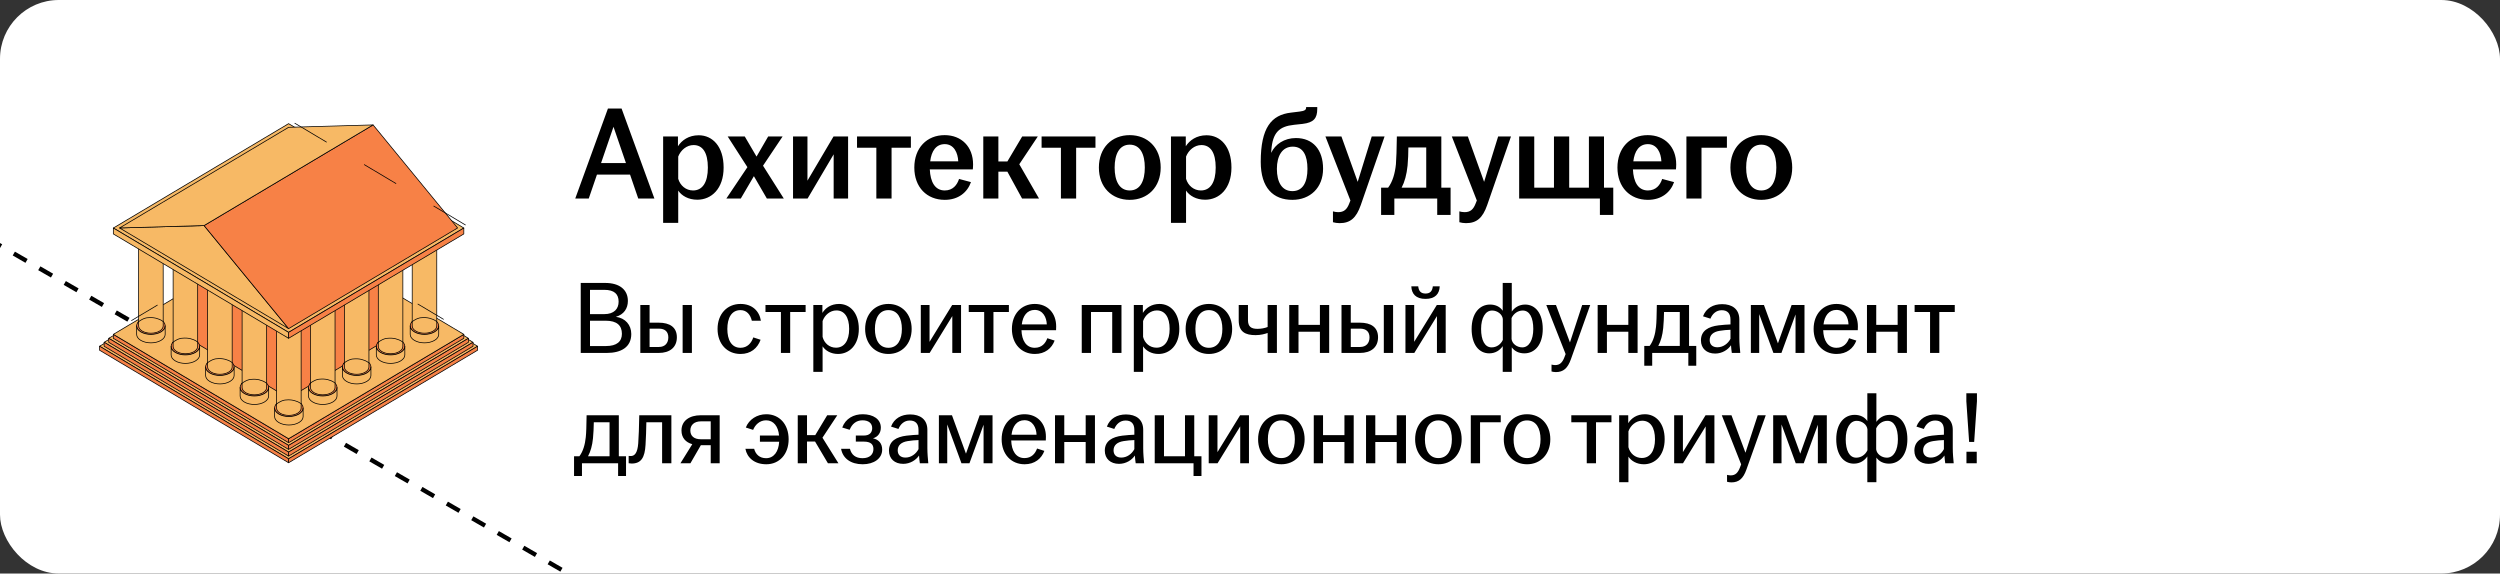 <?xml version="1.0" encoding="UTF-8"?> <svg xmlns="http://www.w3.org/2000/svg" width="340" height="78" viewBox="0 0 340 78" fill="none"><rect x="0" y="0" width="340" height="78" fill="#333333" stroke="none"/><g clip-path="url(#clip0_6485_8179)"><rect width="340" height="78" rx="8" fill="white"></rect><path d="M-63.938 -3.516L167.001 129.817" stroke="black" stroke-width="0.6" stroke-linejoin="round" stroke-dasharray="2 2"></path><path d="M64.954 47.09L39.247 31.781L13.537 47.09L39.247 62.402L64.954 47.09Z" fill="#F7B965" stroke="black" stroke-width="0.1" stroke-miterlimit="10" stroke-linecap="round" stroke-linejoin="round"></path><path d="M64.329 46.551L39.247 31.613L14.162 46.551L39.247 61.488L64.329 46.551Z" fill="#F7B965" stroke="black" stroke-width="0.1" stroke-miterlimit="10" stroke-linecap="round" stroke-linejoin="round"></path><path d="M63.705 46.011L39.247 31.445L14.787 46.011L39.247 60.578L63.705 46.011Z" fill="#F7B965" stroke="black" stroke-width="0.1" stroke-miterlimit="10" stroke-linecap="round" stroke-linejoin="round"></path><path d="M39.247 59.667L15.414 45.473V46.01L39.247 60.205V59.667Z" fill="#F78146" stroke="black" stroke-width="0.1" stroke-miterlimit="10" stroke-linecap="round" stroke-linejoin="round"></path><path d="M39.246 59.667L63.079 45.473V46.01L39.246 60.205V59.667Z" fill="#F78146" stroke="black" stroke-width="0.1" stroke-miterlimit="10" stroke-linecap="round" stroke-linejoin="round"></path><path d="M39.247 60.578L14.787 46.012V46.552L39.247 61.118V60.578Z" fill="#F78146" stroke="black" stroke-width="0.1" stroke-miterlimit="10" stroke-linecap="round" stroke-linejoin="round"></path><path d="M39.246 60.578L63.704 46.012V46.552L39.246 61.118V60.578Z" fill="#F78146" stroke="black" stroke-width="0.1" stroke-miterlimit="10" stroke-linecap="round" stroke-linejoin="round"></path><path d="M39.247 61.488L14.162 46.551V47.088L39.247 62.026V61.488Z" fill="#F78146" stroke="black" stroke-width="0.1" stroke-miterlimit="10" stroke-linecap="round" stroke-linejoin="round"></path><path d="M39.247 62.398L13.537 47.086V47.626L39.247 62.935V62.398Z" fill="#F78146" stroke="black" stroke-width="0.1" stroke-miterlimit="10" stroke-linecap="round" stroke-linejoin="round"></path><path d="M39.246 62.398L64.953 47.086V47.626L39.246 62.935V62.398Z" fill="#F78146" stroke="black" stroke-width="0.1" stroke-miterlimit="10" stroke-linecap="round" stroke-linejoin="round"></path><path d="M39.246 61.488L64.328 46.551V47.088L39.246 62.026V61.488Z" fill="#F78146" stroke="black" stroke-width="0.1" stroke-miterlimit="10" stroke-linecap="round" stroke-linejoin="round"></path><path d="M63.08 45.472L39.247 31.277L15.414 45.472L39.247 59.666L63.08 45.472Z" fill="#F7B965" stroke="black" stroke-width="0.1" stroke-miterlimit="10" stroke-linecap="round" stroke-linejoin="round"></path><path d="M25.045 31.812L39.247 40.269V54.137L25.045 45.681V31.812Z" fill="#F78146" stroke="black" stroke-width="0.1" stroke-miterlimit="10" stroke-linecap="round" stroke-linejoin="round"></path><path d="M53.446 31.812L39.246 40.269V54.137L53.446 45.681V31.812Z" fill="#F78146" stroke="black" stroke-width="0.1" stroke-miterlimit="10" stroke-linecap="round" stroke-linejoin="round"></path><path d="M21.896 43.506C21.517 43.281 21.02 43.168 20.524 43.168C20.027 43.168 19.531 43.281 19.151 43.506C18.772 43.731 18.584 44.026 18.584 44.322C18.584 44.617 18.772 44.913 19.151 45.138C19.531 45.363 20.027 45.476 20.524 45.476C21.02 45.476 21.517 45.363 21.896 45.138C22.275 44.913 22.463 44.617 22.463 44.322C22.463 44.026 22.275 43.731 21.896 43.506Z" fill="#F78146" stroke="black" stroke-width="0.1" stroke-miterlimit="10" stroke-linecap="round" stroke-linejoin="round"></path><path d="M21.896 45.14C21.517 45.365 21.02 45.478 20.524 45.478C20.027 45.478 19.531 45.365 19.151 45.14C18.772 44.915 18.584 44.62 18.584 44.324V45.475C18.584 45.771 18.772 46.066 19.151 46.291C19.531 46.516 20.027 46.629 20.524 46.629C21.02 46.629 21.517 46.516 21.896 46.291C22.275 46.066 22.463 45.771 22.463 45.475V44.324C22.463 44.62 22.275 44.915 21.896 45.14Z" fill="#F7B965" stroke="black" stroke-width="0.1" stroke-miterlimit="10" stroke-linecap="round" stroke-linejoin="round"></path><path d="M18.854 32.965V44.323C18.854 44.576 19.017 44.832 19.342 45.026C19.666 45.221 20.095 45.316 20.523 45.316C20.951 45.316 21.377 45.221 21.704 45.026C22.029 44.832 22.193 44.579 22.193 44.323V32.965H18.854Z" fill="#F7B965" stroke="black" stroke-width="0.1" stroke-miterlimit="10" stroke-linecap="round" stroke-linejoin="round"></path><path d="M21.702 32.263C21.378 32.068 20.95 31.973 20.521 31.973C20.093 31.973 19.667 32.068 19.34 32.263C19.015 32.457 18.852 32.71 18.852 32.966C18.852 33.222 19.015 33.475 19.34 33.67C19.665 33.864 20.093 33.959 20.521 33.959C20.95 33.959 21.375 33.864 21.702 33.67C22.027 33.475 22.191 33.222 22.191 32.966C22.191 32.71 22.027 32.457 21.702 32.263Z" fill="white" stroke="black" stroke-width="0.1" stroke-miterlimit="10" stroke-linecap="round" stroke-linejoin="round"></path><path d="M21.896 30.998C21.517 30.773 21.02 30.66 20.524 30.66C20.027 30.66 19.531 30.773 19.151 30.998C18.772 31.223 18.584 31.518 18.584 31.814C18.584 32.109 18.772 32.405 19.151 32.63C19.531 32.855 20.027 32.968 20.524 32.968C21.02 32.968 21.517 32.855 21.896 32.63C22.275 32.405 22.463 32.109 22.463 31.814C22.463 31.518 22.275 31.223 21.896 30.998Z" fill="#F5F5FA" stroke="black" stroke-width="0.1" stroke-miterlimit="10" stroke-linecap="round" stroke-linejoin="round"></path><path d="M26.585 46.299C26.206 46.074 25.71 45.961 25.213 45.961C24.717 45.961 24.22 46.074 23.841 46.299C23.462 46.524 23.273 46.819 23.273 47.115C23.273 47.41 23.462 47.706 23.841 47.931C24.22 48.156 24.717 48.269 25.213 48.269C25.71 48.269 26.206 48.156 26.585 47.931C26.965 47.706 27.153 47.41 27.153 47.115C27.153 46.819 26.965 46.524 26.585 46.299Z" fill="#F78146" stroke="black" stroke-width="0.1" stroke-miterlimit="10" stroke-linecap="round" stroke-linejoin="round"></path><path d="M26.585 47.933C26.206 48.158 25.71 48.271 25.213 48.271C24.717 48.271 24.22 48.158 23.841 47.933C23.462 47.708 23.273 47.413 23.273 47.117V48.268C23.273 48.564 23.462 48.859 23.841 49.084C24.22 49.309 24.717 49.422 25.213 49.422C25.71 49.422 26.206 49.309 26.585 49.084C26.965 48.859 27.153 48.564 27.153 48.268V47.117C27.153 47.413 26.965 47.708 26.585 47.933Z" fill="#F7B965" stroke="black" stroke-width="0.1" stroke-miterlimit="10" stroke-linecap="round" stroke-linejoin="round"></path><path d="M23.545 35.758V47.116C23.545 47.369 23.709 47.625 24.033 47.819C24.358 48.014 24.786 48.109 25.215 48.109C25.643 48.109 26.068 48.014 26.396 47.819C26.72 47.625 26.884 47.372 26.884 47.116V35.758H23.545Z" fill="#F7B965" stroke="black" stroke-width="0.1" stroke-miterlimit="10" stroke-linecap="round" stroke-linejoin="round"></path><path d="M26.396 35.056C26.071 34.861 25.643 34.766 25.215 34.766C24.786 34.766 24.361 34.861 24.033 35.056C23.709 35.25 23.545 35.503 23.545 35.759C23.545 36.015 23.709 36.269 24.033 36.463C24.358 36.657 24.786 36.752 25.215 36.752C25.643 36.752 26.068 36.657 26.396 36.463C26.72 36.269 26.884 36.015 26.884 35.759C26.884 35.503 26.72 35.25 26.396 35.056Z" fill="white" stroke="black" stroke-width="0.1" stroke-miterlimit="10" stroke-linecap="round" stroke-linejoin="round"></path><path d="M26.585 33.791C26.206 33.566 25.71 33.453 25.213 33.453C24.717 33.453 24.22 33.566 23.841 33.791C23.462 34.016 23.273 34.311 23.273 34.607C23.273 34.902 23.462 35.198 23.841 35.423C24.22 35.648 24.717 35.761 25.213 35.761C25.71 35.761 26.206 35.648 26.585 35.423C26.965 35.198 27.153 34.902 27.153 34.607C27.153 34.311 26.965 34.016 26.585 33.791Z" fill="#F5F5FA" stroke="black" stroke-width="0.1" stroke-miterlimit="10" stroke-linecap="round" stroke-linejoin="round"></path><path d="M31.275 49.092C30.896 48.867 30.399 48.754 29.902 48.754C29.406 48.754 28.909 48.867 28.53 49.092C28.151 49.317 27.963 49.612 27.963 49.908C27.963 50.203 28.151 50.499 28.53 50.724C28.909 50.949 29.406 51.062 29.902 51.062C30.399 51.062 30.896 50.949 31.275 50.724C31.654 50.499 31.842 50.203 31.842 49.908C31.842 49.612 31.654 49.317 31.275 49.092Z" fill="#F78146" stroke="black" stroke-width="0.1" stroke-miterlimit="10" stroke-linecap="round" stroke-linejoin="round"></path><path d="M31.275 50.726C30.896 50.951 30.399 51.064 29.902 51.064C29.406 51.064 28.909 50.951 28.53 50.726C28.151 50.501 27.963 50.206 27.963 49.91V51.061C27.963 51.357 28.151 51.652 28.53 51.877C28.909 52.102 29.406 52.215 29.902 52.215C30.399 52.215 30.896 52.102 31.275 51.877C31.654 51.652 31.842 51.357 31.842 51.061V49.91C31.842 50.206 31.654 50.501 31.275 50.726Z" fill="#F7B965" stroke="black" stroke-width="0.1" stroke-miterlimit="10" stroke-linecap="round" stroke-linejoin="round"></path><path d="M28.236 38.551V49.909C28.236 50.162 28.4 50.418 28.725 50.612C29.049 50.806 29.478 50.902 29.906 50.902C30.334 50.902 30.76 50.806 31.087 50.612C31.412 50.418 31.576 50.165 31.576 49.909V38.551H28.236Z" fill="#F7B965" stroke="black" stroke-width="0.1" stroke-miterlimit="10" stroke-linecap="round" stroke-linejoin="round"></path><path d="M31.083 37.848C30.759 37.654 30.33 37.559 29.902 37.559C29.474 37.559 29.048 37.654 28.721 37.848C28.396 38.042 28.232 38.296 28.232 38.552C28.232 38.808 28.396 39.061 28.721 39.255C29.045 39.45 29.474 39.545 29.902 39.545C30.33 39.545 30.756 39.45 31.083 39.255C31.408 39.061 31.572 38.808 31.572 38.552C31.572 38.299 31.408 38.042 31.083 37.848Z" fill="white" stroke="black" stroke-width="0.1" stroke-miterlimit="10" stroke-linecap="round" stroke-linejoin="round"></path><path d="M31.275 36.584C30.896 36.359 30.399 36.246 29.902 36.246C29.406 36.246 28.909 36.359 28.53 36.584C28.151 36.809 27.963 37.104 27.963 37.4C27.963 37.695 28.151 37.991 28.53 38.216C28.909 38.441 29.406 38.554 29.902 38.554C30.399 38.554 30.896 38.441 31.275 38.216C31.654 37.991 31.842 37.695 31.842 37.4C31.842 37.104 31.654 36.809 31.275 36.584Z" fill="#F5F5FA" stroke="black" stroke-width="0.1" stroke-miterlimit="10" stroke-linecap="round" stroke-linejoin="round"></path><path d="M35.968 51.888C35.589 51.663 35.092 51.551 34.596 51.551C34.099 51.551 33.603 51.663 33.224 51.888C32.845 52.114 32.656 52.409 32.656 52.705C32.656 53 32.845 53.295 33.224 53.521C33.603 53.746 34.099 53.858 34.596 53.858C35.092 53.858 35.589 53.746 35.968 53.521C36.347 53.295 36.536 53 36.536 52.705C36.536 52.409 36.347 52.114 35.968 51.888Z" fill="#F78146" stroke="black" stroke-width="0.1" stroke-miterlimit="10" stroke-linecap="round" stroke-linejoin="round"></path><path d="M35.968 53.519C35.589 53.745 35.092 53.857 34.596 53.857C34.099 53.857 33.603 53.745 33.224 53.519C32.845 53.294 32.656 52.999 32.656 52.703V53.854C32.656 54.15 32.845 54.445 33.224 54.67C33.603 54.895 34.099 55.008 34.596 55.008C35.092 55.008 35.589 54.895 35.968 54.67C36.347 54.445 36.536 54.15 36.536 53.854V52.703C36.536 52.999 36.347 53.294 35.968 53.519Z" fill="#F7B965" stroke="black" stroke-width="0.1" stroke-miterlimit="10" stroke-linecap="round" stroke-linejoin="round"></path><path d="M32.926 41.344V52.702C32.926 52.955 33.089 53.211 33.414 53.405C33.739 53.599 34.167 53.695 34.595 53.695C35.024 53.695 35.449 53.599 35.777 53.405C36.101 53.211 36.265 52.958 36.265 52.702V41.344H32.926Z" fill="#F7B965" stroke="black" stroke-width="0.1" stroke-miterlimit="10" stroke-linecap="round" stroke-linejoin="round"></path><path d="M35.773 40.641C35.448 40.447 35.02 40.352 34.591 40.352C34.163 40.352 33.738 40.447 33.41 40.641C33.086 40.836 32.922 41.089 32.922 41.345C32.922 41.601 33.086 41.854 33.41 42.048C33.735 42.243 34.163 42.338 34.591 42.338C35.02 42.338 35.445 42.243 35.773 42.048C36.097 41.854 36.261 41.601 36.261 41.345C36.261 41.089 36.097 40.836 35.773 40.641Z" fill="white" stroke="black" stroke-width="0.1" stroke-miterlimit="10" stroke-linecap="round" stroke-linejoin="round"></path><path d="M35.968 39.377C35.589 39.152 35.092 39.039 34.596 39.039C34.099 39.039 33.603 39.152 33.224 39.377C32.845 39.602 32.656 39.898 32.656 40.193C32.656 40.488 32.845 40.784 33.224 41.009C33.603 41.234 34.099 41.347 34.596 41.347C35.092 41.347 35.589 41.234 35.968 41.009C36.347 40.784 36.536 40.488 36.536 40.193C36.536 39.898 36.347 39.602 35.968 39.377Z" fill="#F5F5FA" stroke="black" stroke-width="0.1" stroke-miterlimit="10" stroke-linecap="round" stroke-linejoin="round"></path><path d="M40.658 54.678C40.278 54.452 39.782 54.34 39.285 54.34C38.789 54.34 38.292 54.452 37.913 54.678C37.534 54.903 37.346 55.198 37.346 55.494C37.346 55.789 37.534 56.085 37.913 56.31C38.292 56.535 38.789 56.647 39.285 56.647C39.782 56.647 40.278 56.535 40.658 56.31C41.037 56.085 41.225 55.789 41.225 55.494C41.225 55.198 41.037 54.903 40.658 54.678Z" fill="#F78146" stroke="black" stroke-width="0.1" stroke-miterlimit="10" stroke-linecap="round" stroke-linejoin="round"></path><path d="M40.658 56.312C40.278 56.537 39.782 56.65 39.285 56.65C38.789 56.65 38.292 56.537 37.913 56.312C37.534 56.087 37.346 55.791 37.346 55.496V56.647C37.346 56.943 37.534 57.238 37.913 57.463C38.292 57.688 38.789 57.801 39.285 57.801C39.782 57.801 40.278 57.688 40.658 57.463C41.037 57.238 41.225 56.943 41.225 56.647V55.496C41.225 55.791 41.037 56.087 40.658 56.312Z" fill="#F7B965" stroke="black" stroke-width="0.1" stroke-miterlimit="10" stroke-linecap="round" stroke-linejoin="round"></path><path d="M37.615 44.141V55.498C37.615 55.752 37.779 56.008 38.104 56.202C38.428 56.396 38.857 56.492 39.285 56.492C39.713 56.492 40.139 56.396 40.466 56.202C40.791 56.008 40.955 55.755 40.955 55.498V44.141H37.615Z" fill="#F7B965" stroke="black" stroke-width="0.1" stroke-miterlimit="10" stroke-linecap="round" stroke-linejoin="round"></path><path d="M40.466 43.434C40.142 43.24 39.713 43.145 39.285 43.145C38.857 43.145 38.431 43.24 38.104 43.434C37.779 43.629 37.615 43.882 37.615 44.138C37.615 44.394 37.779 44.647 38.104 44.842C38.428 45.036 38.857 45.131 39.285 45.131C39.713 45.131 40.139 45.036 40.466 44.842C40.791 44.647 40.955 44.394 40.955 44.138C40.955 43.882 40.791 43.629 40.466 43.434Z" fill="white" stroke="black" stroke-width="0.1" stroke-miterlimit="10" stroke-linecap="round" stroke-linejoin="round"></path><path d="M40.658 42.17C40.278 41.945 39.782 41.832 39.285 41.832C38.789 41.832 38.292 41.945 37.913 42.17C37.534 42.395 37.346 42.69 37.346 42.986C37.346 43.281 37.534 43.577 37.913 43.802C38.292 44.027 38.789 44.14 39.285 44.14C39.782 44.14 40.278 44.027 40.658 43.802C41.037 43.577 41.225 43.281 41.225 42.986C41.225 42.69 41.037 42.395 40.658 42.17Z" fill="#F5F5FA" stroke="black" stroke-width="0.1" stroke-miterlimit="10" stroke-linecap="round" stroke-linejoin="round"></path><path d="M45.267 51.888C44.888 51.663 44.391 51.551 43.895 51.551C43.398 51.551 42.902 51.663 42.523 51.888C42.143 52.114 41.955 52.409 41.955 52.705C41.955 53 42.143 53.295 42.523 53.521C42.902 53.746 43.398 53.858 43.895 53.858C44.391 53.858 44.888 53.746 45.267 53.521C45.646 53.295 45.834 53 45.834 52.705C45.834 52.409 45.646 52.114 45.267 51.888Z" fill="#F78146" stroke="black" stroke-width="0.1" stroke-miterlimit="10" stroke-linecap="round" stroke-linejoin="round"></path><path d="M45.267 53.519C44.888 53.745 44.391 53.857 43.895 53.857C43.398 53.857 42.902 53.745 42.523 53.519C42.143 53.294 41.955 52.999 41.955 52.703V53.854C41.955 54.15 42.143 54.445 42.523 54.67C42.902 54.895 43.398 55.008 43.895 55.008C44.391 55.008 44.888 54.895 45.267 54.67C45.646 54.445 45.834 54.15 45.834 53.854V52.703C45.834 52.999 45.646 53.294 45.267 53.519Z" fill="#F7B965" stroke="black" stroke-width="0.1" stroke-miterlimit="10" stroke-linecap="round" stroke-linejoin="round"></path><path d="M42.227 41.344V52.702C42.227 52.955 42.39 53.211 42.715 53.405C43.039 53.599 43.468 53.695 43.896 53.695C44.325 53.695 44.75 53.599 45.078 53.405C45.402 53.211 45.566 52.958 45.566 52.702V41.344H42.227Z" fill="#F7B965" stroke="black" stroke-width="0.1" stroke-miterlimit="10" stroke-linecap="round" stroke-linejoin="round"></path><path d="M45.078 40.641C44.753 40.447 44.325 40.352 43.896 40.352C43.468 40.352 43.042 40.447 42.715 40.641C42.39 40.836 42.227 41.089 42.227 41.345C42.227 41.601 42.39 41.854 42.715 42.048C43.039 42.243 43.468 42.338 43.896 42.338C44.325 42.338 44.75 42.243 45.078 42.048C45.402 41.854 45.566 41.601 45.566 41.345C45.566 41.089 45.402 40.836 45.078 40.641Z" fill="white" stroke="black" stroke-width="0.1" stroke-miterlimit="10" stroke-linecap="round" stroke-linejoin="round"></path><path d="M45.267 39.377C44.888 39.152 44.391 39.039 43.895 39.039C43.398 39.039 42.902 39.152 42.523 39.377C42.143 39.602 41.955 39.898 41.955 40.193C41.955 40.488 42.143 40.784 42.523 41.009C42.902 41.234 43.398 41.347 43.895 41.347C44.391 41.347 44.888 41.234 45.267 41.009C45.646 40.784 45.834 40.488 45.834 40.193C45.834 39.898 45.646 39.602 45.267 39.377Z" fill="#F5F5FA" stroke="black" stroke-width="0.1" stroke-miterlimit="10" stroke-linecap="round" stroke-linejoin="round"></path><path d="M49.878 49.092C49.499 48.867 49.002 48.754 48.506 48.754C48.01 48.754 47.513 48.867 47.134 49.092C46.755 49.317 46.566 49.612 46.566 49.908C46.566 50.203 46.755 50.499 47.134 50.724C47.513 50.949 48.01 51.062 48.506 51.062C49.002 51.062 49.499 50.949 49.878 50.724C50.258 50.499 50.446 50.203 50.446 49.908C50.446 49.612 50.258 49.317 49.878 49.092Z" fill="#F78146" stroke="black" stroke-width="0.1" stroke-miterlimit="10" stroke-linecap="round" stroke-linejoin="round"></path><path d="M49.878 50.726C49.499 50.951 49.002 51.064 48.506 51.064C48.01 51.064 47.513 50.951 47.134 50.726C46.755 50.501 46.566 50.206 46.566 49.91V51.061C46.566 51.357 46.755 51.652 47.134 51.877C47.513 52.102 48.01 52.215 48.506 52.215C49.002 52.215 49.499 52.102 49.878 51.877C50.258 51.652 50.446 51.357 50.446 51.061V49.91C50.446 50.206 50.258 50.501 49.878 50.726Z" fill="#F7B965" stroke="black" stroke-width="0.1" stroke-miterlimit="10" stroke-linecap="round" stroke-linejoin="round"></path><path d="M46.836 38.551V49.909C46.836 50.162 47 50.418 47.324 50.612C47.649 50.806 48.077 50.902 48.506 50.902C48.934 50.902 49.359 50.806 49.687 50.612C50.011 50.418 50.175 50.165 50.175 49.909V38.551H46.836Z" fill="#F7B965" stroke="black" stroke-width="0.1" stroke-miterlimit="10" stroke-linecap="round" stroke-linejoin="round"></path><path d="M49.687 37.848C49.362 37.654 48.934 37.559 48.506 37.559C48.077 37.559 47.652 37.654 47.324 37.848C47 38.042 46.836 38.296 46.836 38.552C46.836 38.808 47 39.061 47.324 39.255C47.649 39.45 48.077 39.545 48.506 39.545C48.934 39.545 49.359 39.45 49.687 39.255C50.011 39.061 50.175 38.808 50.175 38.552C50.175 38.296 50.011 38.042 49.687 37.848Z" fill="white" stroke="black" stroke-width="0.1" stroke-miterlimit="10" stroke-linecap="round" stroke-linejoin="round"></path><path d="M49.878 36.584C49.499 36.359 49.002 36.246 48.506 36.246C48.01 36.246 47.513 36.359 47.134 36.584C46.755 36.809 46.566 37.104 46.566 37.4C46.566 37.695 46.755 37.991 47.134 38.216C47.513 38.441 48.01 38.554 48.506 38.554C49.002 38.554 49.499 38.441 49.878 38.216C50.258 37.991 50.446 37.695 50.446 37.4C50.446 37.104 50.258 36.809 49.878 36.584Z" fill="#F5F5FA" stroke="black" stroke-width="0.1" stroke-miterlimit="10" stroke-linecap="round" stroke-linejoin="round"></path><path d="M54.49 46.299C54.111 46.074 53.614 45.961 53.117 45.961C52.621 45.961 52.124 46.074 51.745 46.299C51.366 46.524 51.178 46.819 51.178 47.115C51.178 47.41 51.366 47.706 51.745 47.931C52.124 48.156 52.621 48.269 53.117 48.269C53.614 48.269 54.111 48.156 54.49 47.931C54.869 47.706 55.057 47.41 55.057 47.115C55.057 46.819 54.869 46.524 54.49 46.299Z" fill="#F78146" stroke="black" stroke-width="0.1" stroke-miterlimit="10" stroke-linecap="round" stroke-linejoin="round"></path><path d="M54.49 47.933C54.111 48.158 53.614 48.271 53.117 48.271C52.621 48.271 52.124 48.158 51.745 47.933C51.366 47.708 51.178 47.413 51.178 47.117V48.268C51.178 48.564 51.366 48.859 51.745 49.084C52.124 49.309 52.621 49.422 53.117 49.422C53.614 49.422 54.111 49.309 54.49 49.084C54.869 48.859 55.057 48.564 55.057 48.268V47.117C55.057 47.413 54.869 47.708 54.49 47.933Z" fill="#F7B965" stroke="black" stroke-width="0.1" stroke-miterlimit="10" stroke-linecap="round" stroke-linejoin="round"></path><path d="M51.449 35.758V47.116C51.449 47.369 51.613 47.625 51.938 47.819C52.262 48.014 52.691 48.109 53.119 48.109C53.547 48.109 53.973 48.014 54.3 47.819C54.625 47.625 54.788 47.372 54.788 47.116V35.758H51.449Z" fill="#F7B965" stroke="black" stroke-width="0.1" stroke-miterlimit="10" stroke-linecap="round" stroke-linejoin="round"></path><path d="M54.298 35.056C53.974 34.861 53.545 34.766 53.117 34.766C52.688 34.766 52.263 34.861 51.935 35.056C51.611 35.25 51.447 35.503 51.447 35.759C51.447 36.015 51.611 36.269 51.935 36.463C52.26 36.657 52.688 36.752 53.117 36.752C53.545 36.752 53.971 36.657 54.298 36.463C54.623 36.269 54.786 36.015 54.786 35.759C54.786 35.503 54.623 35.25 54.298 35.056Z" fill="white" stroke="black" stroke-width="0.1" stroke-miterlimit="10" stroke-linecap="round" stroke-linejoin="round"></path><path d="M54.49 33.791C54.111 33.566 53.614 33.453 53.117 33.453C52.621 33.453 52.124 33.566 51.745 33.791C51.366 34.016 51.178 34.311 51.178 34.607C51.178 34.902 51.366 35.198 51.745 35.423C52.124 35.648 52.621 35.761 53.117 35.761C53.614 35.761 54.111 35.648 54.49 35.423C54.869 35.198 55.057 34.902 55.057 34.607C55.057 34.311 54.869 34.016 54.49 33.791Z" fill="#F5F5FA" stroke="black" stroke-width="0.1" stroke-miterlimit="10" stroke-linecap="round" stroke-linejoin="round"></path><path d="M59.099 43.506C58.72 43.281 58.223 43.168 57.727 43.168C57.23 43.168 56.734 43.281 56.355 43.506C55.975 43.731 55.787 44.026 55.787 44.322C55.787 44.617 55.975 44.913 56.355 45.138C56.734 45.363 57.23 45.476 57.727 45.476C58.223 45.476 58.72 45.363 59.099 45.138C59.478 44.913 59.666 44.617 59.666 44.322C59.666 44.026 59.478 43.731 59.099 43.506Z" fill="#F78146" stroke="black" stroke-width="0.1" stroke-miterlimit="10" stroke-linecap="round" stroke-linejoin="round"></path><path d="M59.099 45.14C58.72 45.365 58.223 45.478 57.727 45.478C57.23 45.478 56.734 45.365 56.355 45.14C55.975 44.915 55.787 44.62 55.787 44.324V45.475C55.787 45.771 55.975 46.066 56.355 46.291C56.734 46.516 57.23 46.629 57.727 46.629C58.223 46.629 58.72 46.516 59.099 46.291C59.478 46.066 59.666 45.771 59.666 45.475V44.324C59.666 44.62 59.478 44.915 59.099 45.14Z" fill="#F7B965" stroke="black" stroke-width="0.1" stroke-miterlimit="10" stroke-linecap="round" stroke-linejoin="round"></path><path d="M56.06 32.965V44.323C56.06 44.576 56.224 44.832 56.549 45.026C56.873 45.221 57.302 45.316 57.73 45.316C58.158 45.316 58.584 45.221 58.911 45.026C59.239 44.832 59.4 44.579 59.4 44.323V32.965H56.06Z" fill="#F7B965" stroke="black" stroke-width="0.1" stroke-miterlimit="10" stroke-linecap="round" stroke-linejoin="round"></path><path d="M55.971 43.831C55.971 43.831 56.361 43.42 57.064 43.24C57.064 43.24 57.95 43.07 58.682 43.367C58.682 43.367 59.011 43.44 59.398 43.734" stroke="black" stroke-width="0.1" stroke-miterlimit="10" stroke-linecap="round" stroke-linejoin="round"></path><path d="M51.363 46.627C51.363 46.627 51.753 46.217 52.457 46.036C52.457 46.036 53.342 45.867 54.075 46.163C54.075 46.163 54.404 46.236 54.791 46.531" stroke="black" stroke-width="0.1" stroke-miterlimit="10" stroke-linecap="round" stroke-linejoin="round"></path><path d="M46.732 49.436C46.732 49.436 47.122 49.025 47.826 48.845C47.826 48.845 48.711 48.676 49.444 48.972C49.444 48.972 49.773 49.045 50.16 49.34" stroke="black" stroke-width="0.1" stroke-miterlimit="10" stroke-linecap="round" stroke-linejoin="round"></path><path d="M42.141 52.186C42.141 52.186 42.53 51.775 43.234 51.595C43.234 51.595 44.119 51.426 44.852 51.722C44.852 51.722 45.181 51.795 45.568 52.09" stroke="black" stroke-width="0.1" stroke-miterlimit="10" stroke-linecap="round" stroke-linejoin="round"></path><path d="M37.545 55.018C37.545 55.018 37.935 54.607 38.638 54.427C38.638 54.427 39.524 54.258 40.256 54.554C40.256 54.554 40.586 54.627 40.972 54.922" stroke="black" stroke-width="0.1" stroke-miterlimit="10" stroke-linecap="round" stroke-linejoin="round"></path><path d="M32.828 52.214C32.828 52.214 33.218 51.803 33.922 51.622C33.922 51.622 34.807 51.453 35.539 51.749C35.539 51.749 35.869 51.822 36.255 52.117" stroke="black" stroke-width="0.1" stroke-miterlimit="10" stroke-linecap="round" stroke-linejoin="round"></path><path d="M28.154 49.409C28.154 49.409 28.544 48.998 29.248 48.818C29.248 48.818 30.133 48.648 30.865 48.945C30.865 48.945 31.195 49.018 31.582 49.313" stroke="black" stroke-width="0.1" stroke-miterlimit="10" stroke-linecap="round" stroke-linejoin="round"></path><path d="M23.463 46.616C23.463 46.616 23.853 46.205 24.556 46.025C24.556 46.025 25.442 45.855 26.174 46.152C26.174 46.152 26.504 46.225 26.89 46.52" stroke="black" stroke-width="0.1" stroke-miterlimit="10" stroke-linecap="round" stroke-linejoin="round"></path><path d="M18.771 43.831C18.771 43.831 19.161 43.42 19.865 43.24C19.865 43.24 20.75 43.07 21.483 43.367C21.483 43.367 21.812 43.44 22.199 43.734" stroke="black" stroke-width="0.1" stroke-miterlimit="10" stroke-linecap="round" stroke-linejoin="round"></path><path d="M58.908 32.263C58.583 32.068 58.155 31.973 57.726 31.973C57.298 31.973 56.872 32.068 56.545 32.263C56.22 32.457 56.057 32.71 56.057 32.966C56.057 33.222 56.22 33.475 56.545 33.67C56.869 33.864 57.298 33.959 57.726 33.959C58.155 33.959 58.58 33.864 58.908 33.67C59.232 33.475 59.396 33.222 59.396 32.966C59.396 32.71 59.232 32.457 58.908 32.263Z" fill="white" stroke="black" stroke-width="0.1" stroke-miterlimit="10" stroke-linecap="round" stroke-linejoin="round"></path><path d="M59.099 30.998C58.72 30.773 58.223 30.66 57.727 30.66C57.23 30.66 56.734 30.773 56.355 30.998C55.975 31.223 55.787 31.518 55.787 31.814C55.787 32.109 55.975 32.405 56.355 32.63C56.734 32.855 57.23 32.968 57.727 32.968C58.223 32.968 58.72 32.855 59.099 32.63C59.478 32.405 59.666 32.109 59.666 31.814C59.666 31.518 59.478 31.223 59.099 30.998Z" fill="#F5F5FA" stroke="black" stroke-width="0.1" stroke-miterlimit="10" stroke-linecap="round" stroke-linejoin="round"></path><path d="M63.08 31.011L39.247 16.816L15.414 31.011L39.247 45.203L63.08 31.011Z" fill="#F7B965" stroke="black" stroke-width="0.1" stroke-miterlimit="10" stroke-linecap="round" stroke-linejoin="round"></path><path d="M39.247 45.204L15.414 31.012V31.814L39.247 46.008V45.204Z" fill="#F7B965" stroke="black" stroke-width="0.1" stroke-miterlimit="10" stroke-linecap="round" stroke-linejoin="round"></path><path d="M39.246 45.204L63.079 31.012V31.814L39.246 46.008V45.204Z" fill="#F78146" stroke="black" stroke-width="0.1" stroke-miterlimit="10" stroke-linecap="round" stroke-linejoin="round"></path><path d="M16.262 31.002L27.753 30.676L39.246 44.693L16.262 31.002Z" fill="#F7B965" stroke="black" stroke-width="0.1" stroke-miterlimit="10" stroke-linecap="round" stroke-linejoin="round"></path><path d="M50.738 16.988L62.232 31.003L39.247 44.694L27.754 30.676L50.738 16.988Z" fill="#F78146" stroke="black" stroke-width="0.1" stroke-miterlimit="10" stroke-linecap="round" stroke-linejoin="round"></path><path d="M39.246 17.315L50.737 16.988L27.753 30.676L16.262 31.003L39.246 17.315Z" fill="#F7B965" stroke="black" stroke-width="0.1" stroke-miterlimit="10" stroke-linecap="round" stroke-linejoin="round"></path><path d="M63.291 30.59L39.238 16.246" stroke="black" stroke-width="0.1" stroke-miterlimit="10" stroke-linecap="round" stroke-linejoin="round" stroke-dasharray="5 6"></path><path d="M60.311 43.422L56.84 41.355" stroke="black" stroke-width="0.1" stroke-miterlimit="10" stroke-linecap="round" stroke-linejoin="round" stroke-dasharray="5 6"></path><path d="M17.891 43.594L21.399 41.496" stroke="black" stroke-width="0.1" stroke-miterlimit="10" stroke-linecap="round" stroke-linejoin="round" stroke-dasharray="5 6"></path><path d="M78.234 27L82.68 14.76H84.534L88.998 27H86.802L85.686 23.742H81.186L80.07 27H78.234ZM81.744 22.176H85.128L83.436 17.244L81.744 22.176ZM90.186 30.312V18.558H92.202V19.89C92.724 19.08 93.66 18.396 95.028 18.396C96.9 18.396 98.412 19.908 98.412 22.788C98.412 25.668 96.756 27.162 94.83 27.162C93.624 27.162 92.706 26.622 92.238 25.92V30.312H90.186ZM92.238 24.318C92.508 25.236 93.282 25.902 94.254 25.902C95.532 25.902 96.27 24.822 96.27 22.788C96.27 20.736 95.55 19.728 94.326 19.728C93.39 19.728 92.58 20.412 92.238 21.294V24.318ZM98.784 27L101.647 22.734L98.965 18.558H101.287L102.889 21.294L104.473 18.558H106.435L103.771 22.536L106.597 27H104.293L102.529 23.958L100.747 27H98.784ZM107.852 27V18.558H109.814V24.57L113.36 18.558H115.34V27H113.378V20.988L109.832 27H107.852ZM119.183 27V20.088H116.555V18.558H123.881V20.088H121.253V27H119.183ZM128.487 27.18C126.057 27.18 124.347 25.47 124.347 22.788C124.347 20.106 126.057 18.378 128.469 18.378C130.755 18.378 132.339 19.944 132.339 22.356C132.339 22.644 132.321 22.86 132.303 23.04H126.453C126.525 24.732 127.155 25.902 128.487 25.902C129.585 25.902 130.161 25.164 130.431 24.336L132.051 24.768C131.565 26.154 130.341 27.18 128.487 27.18ZM126.507 21.942H130.323C130.269 20.772 129.729 19.602 128.487 19.602C127.299 19.602 126.669 20.556 126.507 21.942ZM133.727 27V18.558H135.779V21.96H137.003L139.019 18.558H141.143L138.623 22.338L141.305 27H139.001L137.003 23.346H135.779V27H133.727ZM144.285 27V20.088H141.657V18.558H148.983V20.088H146.355V27H144.285ZM153.642 27.18C151.212 27.18 149.448 25.47 149.448 22.788C149.448 20.088 151.212 18.378 153.642 18.378C156.072 18.378 157.854 20.088 157.854 22.788C157.854 25.47 156.072 27.18 153.642 27.18ZM151.59 22.788C151.59 24.588 152.22 25.902 153.642 25.902C155.082 25.902 155.694 24.588 155.694 22.788C155.694 20.988 155.082 19.674 153.642 19.674C152.22 19.674 151.59 20.988 151.59 22.788ZM159.251 30.312V18.558H161.267V19.89C161.789 19.08 162.725 18.396 164.093 18.396C165.965 18.396 167.477 19.908 167.477 22.788C167.477 25.668 165.821 27.162 163.895 27.162C162.689 27.162 161.771 26.622 161.303 25.92V30.312H159.251ZM161.303 24.318C161.573 25.236 162.347 25.902 163.319 25.902C164.597 25.902 165.335 24.822 165.335 22.788C165.335 20.736 164.615 19.728 163.391 19.728C162.455 19.728 161.645 20.412 161.303 21.294V24.318ZM175.762 27.18C173.17 27.18 171.46 25.56 171.46 22.014C171.46 17.352 172.918 15.624 175.564 15.318L176.734 15.174C177.454 15.084 177.634 14.94 177.634 14.616V14.562H179.146V14.814C179.146 16.074 178.678 16.668 177.166 16.848L175.996 16.974C173.962 17.19 173.08 18.018 172.9 20.448L172.882 20.79C173.422 19.62 174.664 18.774 176.248 18.774C178.552 18.774 179.938 20.358 179.938 22.95C179.938 25.524 178.192 27.18 175.762 27.18ZM173.656 22.968C173.656 24.768 174.34 25.992 175.762 25.992C177.202 25.992 177.814 24.768 177.814 22.968C177.814 21.186 177.256 19.944 175.816 19.944C174.394 19.944 173.656 21.186 173.656 22.968ZM182.182 30.348C181.876 30.348 181.516 30.294 181.282 30.222V28.746C181.462 28.8 181.732 28.854 181.984 28.854C182.776 28.854 183.19 28.494 183.514 27.63L183.658 27.27L180.256 18.558H182.434L184.648 24.732L186.556 18.558H188.302L185.062 27.9C184.45 29.646 183.64 30.348 182.182 30.348ZM187.83 29.232V25.524H188.784C189.396 24.714 189.72 23.58 189.846 22.338C189.918 21.438 189.936 20.43 189.972 18.558H196.02V25.524H197.28V29.232H195.462V27H189.63V29.232H187.83ZM190.62 25.524H193.968V20.052H191.538C191.538 20.862 191.502 21.672 191.43 22.518C191.304 23.76 191.034 24.732 190.62 25.524ZM199.373 30.348C199.067 30.348 198.707 30.294 198.473 30.222V28.746C198.653 28.8 198.923 28.854 199.175 28.854C199.967 28.854 200.381 28.494 200.705 27.63L200.849 27.27L197.447 18.558H199.625L201.839 24.732L203.747 18.558H205.493L202.253 27.9C201.641 29.646 200.831 30.348 199.373 30.348ZM217.586 29.232V27H206.606V18.558H208.658V25.524H211.34V18.558H213.41V25.524H216.092V18.558H218.144V25.524H219.404V29.232H217.586ZM224.112 27.18C221.682 27.18 219.972 25.47 219.972 22.788C219.972 20.106 221.682 18.378 224.094 18.378C226.38 18.378 227.964 19.944 227.964 22.356C227.964 22.644 227.946 22.86 227.928 23.04H222.078C222.15 24.732 222.78 25.902 224.112 25.902C225.21 25.902 225.786 25.164 226.056 24.336L227.676 24.768C227.19 26.154 225.966 27.18 224.112 27.18ZM222.132 21.942H225.948C225.894 20.772 225.354 19.602 224.112 19.602C222.924 19.602 222.294 20.556 222.132 21.942ZM229.352 27V18.558H234.86V20.088H231.404V27H229.352ZM239.529 27.18C237.099 27.18 235.335 25.47 235.335 22.788C235.335 20.088 237.099 18.378 239.529 18.378C241.959 18.378 243.741 20.088 243.741 22.788C243.741 25.47 241.959 27.18 239.529 27.18ZM237.477 22.788C237.477 24.588 238.107 25.902 239.529 25.902C240.969 25.902 241.581 24.588 241.581 22.788C241.581 20.988 240.969 19.674 239.529 19.674C238.107 19.674 237.477 20.988 237.477 22.788Z" fill="black"></path><path d="M78.98 48V38.48H82.312C84.244 38.48 85.392 39.39 85.392 40.93C85.392 41.952 84.846 42.778 83.754 43.086C85.042 43.254 85.854 44.192 85.854 45.424C85.854 47.216 84.468 48 82.522 48H78.98ZM80.24 47.062H82.424C83.88 47.062 84.58 46.446 84.58 45.396C84.58 44.262 83.894 43.618 82.382 43.618H80.24V47.062ZM80.24 42.722H82.172C83.53 42.722 84.132 41.994 84.132 41.028C84.132 40.006 83.558 39.418 82.172 39.418H80.24V42.722ZM87.084 48V41.476H88.344V43.884H89.59C91.088 43.884 92.054 44.5 92.054 45.872C92.054 47.244 91.088 48 89.59 48H87.084ZM88.344 47.188H89.618C90.458 47.188 90.892 46.642 90.892 45.886C90.892 45.13 90.458 44.696 89.618 44.696H88.344V47.188ZM92.838 48V41.476H94.098V48H92.838ZM100.71 48.14C98.89 48.14 97.588 46.782 97.588 44.738C97.588 42.694 98.89 41.336 100.71 41.336C102.306 41.336 103.272 42.302 103.482 43.618H102.25C102.054 42.82 101.578 42.176 100.71 42.176C99.464 42.176 98.918 43.282 98.918 44.738C98.918 46.194 99.464 47.3 100.71 47.3C101.662 47.3 102.208 46.614 102.446 45.886L103.44 46.208C103.02 47.37 102.096 48.14 100.71 48.14ZM106.205 48V42.428H104.105V41.476H109.565V42.428H107.465V48H106.205ZM110.613 50.576V41.476H111.845V42.554C112.265 41.882 113.007 41.336 114.113 41.336C115.583 41.336 116.801 42.526 116.801 44.738C116.801 46.95 115.485 48.14 113.973 48.14C112.993 48.14 112.251 47.678 111.873 47.104V50.576H110.613ZM111.873 45.816C112.083 46.656 112.783 47.286 113.693 47.286C114.813 47.286 115.485 46.348 115.485 44.738C115.485 43.128 114.841 42.218 113.749 42.218C112.881 42.218 112.153 42.862 111.873 43.66V45.816ZM120.822 48.14C119.002 48.14 117.658 46.782 117.658 44.738C117.658 42.694 119.002 41.336 120.822 41.336C122.642 41.336 123.986 42.694 123.986 44.738C123.986 46.782 122.642 48.14 120.822 48.14ZM118.988 44.738C118.988 46.194 119.562 47.3 120.822 47.3C122.082 47.3 122.656 46.194 122.656 44.738C122.656 43.282 122.082 42.176 120.822 42.176C119.562 42.176 118.988 43.282 118.988 44.738ZM125.229 48V41.476H126.419V46.488L129.499 41.476H130.703V48H129.513V42.988L126.433 48H125.229ZM133.849 48V42.428H131.749V41.476H137.209V42.428H135.109V48H133.849ZM140.741 48.14C138.921 48.14 137.619 46.782 137.619 44.738C137.619 42.694 138.921 41.336 140.727 41.336C142.505 41.336 143.639 42.61 143.639 44.388C143.639 44.626 143.639 44.78 143.625 44.906H138.921C138.963 46.278 139.537 47.3 140.727 47.3C141.693 47.3 142.197 46.67 142.435 45.998L143.429 46.32C143.037 47.37 142.127 48.14 140.741 48.14ZM138.963 44.122H142.365C142.337 43.184 141.847 42.148 140.727 42.148C139.677 42.148 139.103 42.974 138.963 44.122ZM147.117 48V41.476H152.521V48H151.261V42.428H148.377V48H147.117ZM154.199 50.576V41.476H155.431V42.554C155.851 41.882 156.593 41.336 157.699 41.336C159.169 41.336 160.387 42.526 160.387 44.738C160.387 46.95 159.071 48.14 157.559 48.14C156.579 48.14 155.837 47.678 155.459 47.104V50.576H154.199ZM155.459 45.816C155.669 46.656 156.369 47.286 157.279 47.286C158.399 47.286 159.071 46.348 159.071 44.738C159.071 43.128 158.427 42.218 157.335 42.218C156.467 42.218 155.739 42.862 155.459 43.66V45.816ZM164.408 48.14C162.588 48.14 161.244 46.782 161.244 44.738C161.244 42.694 162.588 41.336 164.408 41.336C166.228 41.336 167.572 42.694 167.572 44.738C167.572 46.782 166.228 48.14 164.408 48.14ZM162.574 44.738C162.574 46.194 163.148 47.3 164.408 47.3C165.668 47.3 166.242 46.194 166.242 44.738C166.242 43.282 165.668 42.176 164.408 42.176C163.148 42.176 162.574 43.282 162.574 44.738ZM172.399 45.284C172.035 45.41 171.489 45.578 170.761 45.578C169.375 45.578 168.465 45.144 168.465 43.562V41.476H169.725V43.534C169.725 44.416 170.159 44.724 170.999 44.724C171.517 44.724 172.007 44.626 172.399 44.472V41.476H173.659V48H172.399V45.284ZM175.336 48V41.476H176.596V44.178H179.508V41.476H180.768V48H179.508V45.116H176.596V48H175.336ZM182.445 48V41.476H183.705V43.884H184.951C186.449 43.884 187.415 44.5 187.415 45.872C187.415 47.244 186.449 48 184.951 48H182.445ZM183.705 47.188H184.979C185.819 47.188 186.253 46.642 186.253 45.886C186.253 45.13 185.819 44.696 184.979 44.696H183.705V47.188ZM188.199 48V41.476H189.459V48H188.199ZM191.141 48V41.476H192.331V46.488L195.411 41.476H196.615V48H195.425V42.988L192.345 48H191.141ZM191.939 38.942H192.877C192.947 39.558 193.213 39.922 193.871 39.922C194.529 39.922 194.795 39.558 194.865 38.942H195.803C195.761 39.964 195.187 40.65 193.871 40.65C192.555 40.65 191.981 39.964 191.939 38.942ZM204.369 50.576V47.076C204.005 47.608 203.403 48.056 202.535 48.056C201.135 48.056 200.141 46.852 200.141 44.738C200.141 42.624 201.205 41.42 202.647 41.42C203.403 41.42 204.019 41.728 204.369 42.26V38.48H205.601V42.372C205.965 41.854 206.567 41.42 207.421 41.42C208.821 41.42 209.815 42.624 209.815 44.738C209.815 46.852 208.751 48.056 207.309 48.056C206.567 48.056 205.951 47.748 205.601 47.23V50.576H204.369ZM201.429 44.738C201.429 46.25 201.919 47.244 202.857 47.244C203.529 47.244 204.103 46.838 204.383 46.236V43.38C204.313 42.75 203.655 42.232 202.927 42.232C202.017 42.232 201.429 43.226 201.429 44.738ZM205.573 46.11C205.643 46.74 206.301 47.244 207.029 47.244C207.939 47.244 208.527 46.25 208.527 44.738C208.527 43.226 208.037 42.232 207.099 42.232C206.427 42.232 205.853 42.652 205.573 43.254V46.11ZM211.595 50.604C211.385 50.604 211.147 50.562 211.007 50.52V49.582C211.119 49.61 211.315 49.652 211.497 49.652C212.141 49.652 212.491 49.302 212.771 48.56L212.925 48.154L210.293 41.476H211.609L213.513 46.572L215.179 41.476H216.271L213.639 48.868C213.205 50.086 212.617 50.604 211.595 50.604ZM217.281 48V41.476H218.541V44.178H221.453V41.476H222.713V48H221.453V45.116H218.541V48H217.281ZM223.621 49.736V47.048H224.349C224.853 46.39 225.119 45.438 225.217 44.458C225.287 43.8 225.301 43.03 225.329 41.476H229.711V47.048H230.691V49.736H229.613V48H224.699V49.736H223.621ZM225.525 47.048H228.451V42.428H226.309C226.295 43.156 226.267 43.912 226.197 44.612C226.099 45.592 225.875 46.39 225.525 47.048ZM233.26 48.084C232.098 48.084 231.328 47.384 231.328 46.292C231.328 44.976 232.35 44.416 233.722 44.248C234.31 44.178 234.912 44.136 235.346 44.122V43.478C235.346 42.61 234.926 42.19 234.156 42.19C233.4 42.19 232.882 42.694 232.616 43.338L231.608 43.016C232.028 41.91 233.008 41.364 234.212 41.364C235.556 41.364 236.55 42.022 236.55 43.464V45.956C236.55 46.67 236.62 47.412 236.676 48H235.528C235.486 47.692 235.43 47.286 235.416 46.95C235.01 47.566 234.212 48.084 233.26 48.084ZM232.518 46.25C232.518 46.88 232.924 47.23 233.568 47.23C234.324 47.23 234.996 46.754 235.346 46.082V44.85C234.87 44.864 234.394 44.906 233.876 44.99C232.994 45.13 232.518 45.564 232.518 46.25ZM238.117 48V41.476H239.895L241.799 46.698L243.661 41.476H245.411V48H244.193V42.764L242.275 48H241.183L239.251 42.722V48H238.117ZM249.774 48.14C247.954 48.14 246.652 46.782 246.652 44.738C246.652 42.694 247.954 41.336 249.76 41.336C251.538 41.336 252.672 42.61 252.672 44.388C252.672 44.626 252.672 44.78 252.658 44.906H247.954C247.996 46.278 248.57 47.3 249.76 47.3C250.726 47.3 251.23 46.67 251.468 45.998L252.462 46.32C252.07 47.37 251.16 48.14 249.774 48.14ZM247.996 44.122H251.398C251.37 43.184 250.88 42.148 249.76 42.148C248.71 42.148 248.136 42.974 247.996 44.122ZM253.908 48V41.476H255.168V44.178H258.08V41.476H259.34V48H258.08V45.116H255.168V48H253.908ZM262.488 48V42.428H260.388V41.476H265.848V42.428H263.748V48H262.488ZM78.07 64.736V62.048H78.798C79.302 61.39 79.568 60.438 79.666 59.458C79.736 58.8 79.75 58.03 79.778 56.476H84.16V62.048H85.14V64.736H84.062V63H79.148V64.736H78.07ZM79.974 62.048H82.9V57.428H80.758C80.744 58.156 80.716 58.912 80.646 59.612C80.548 60.592 80.324 61.39 79.974 62.048ZM85.903 63.042C85.777 63.042 85.651 63.028 85.497 63V62.006C85.581 62.02 85.679 62.02 85.791 62.02C86.323 62.02 86.701 61.586 86.799 60.298C86.869 59.346 86.911 58.1 86.939 56.476H91.307V63H90.047V57.428H87.905C87.891 58.436 87.849 59.542 87.793 60.494C87.695 62.216 87.205 63.042 85.903 63.042ZM96.658 63V60.55H95.314L93.9 63H92.542L94.152 60.41C93.256 60.158 92.682 59.542 92.682 58.548C92.682 57.19 93.816 56.476 95.286 56.476H97.876V63H96.658ZM93.886 58.548C93.886 59.276 94.376 59.738 95.3 59.738H96.658V57.302H95.342C94.39 57.302 93.886 57.82 93.886 58.548ZM104.217 63.14C102.607 63.14 101.599 62.244 101.375 61.04H102.565C102.761 61.782 103.293 62.314 104.189 62.314C105.253 62.314 105.897 61.404 105.967 60.074H103.349V59.234H105.953C105.841 57.988 105.211 57.162 104.189 57.162C103.307 57.162 102.691 57.792 102.425 58.464L101.431 58.142C101.865 57.036 102.957 56.336 104.217 56.336C105.995 56.336 107.255 57.694 107.255 59.738C107.255 61.782 105.981 63.14 104.217 63.14ZM108.494 63V56.476H109.754V59.178H110.874L112.498 56.476H113.87L111.854 59.528L114.024 63H112.596L110.846 60.046H109.754V63H108.494ZM117.33 63.14C115.692 63.14 114.614 62.328 114.39 61.04H115.594C115.79 61.838 116.35 62.314 117.302 62.314C118.296 62.314 118.786 61.782 118.786 61.068C118.786 60.438 118.422 60.06 117.484 60.06H116.392V59.234H117.484C118.268 59.234 118.618 58.814 118.618 58.226C118.618 57.596 118.17 57.162 117.302 57.162C116.42 57.162 115.86 57.694 115.552 58.45L114.544 58.142C115.006 56.91 116.098 56.336 117.33 56.336C118.758 56.336 119.794 57.008 119.794 58.156C119.794 58.842 119.43 59.402 118.73 59.612C119.5 59.78 119.976 60.298 119.976 61.152C119.976 62.356 118.856 63.14 117.33 63.14ZM122.832 63.084C121.67 63.084 120.9 62.384 120.9 61.292C120.9 59.976 121.922 59.416 123.294 59.248C123.882 59.178 124.484 59.136 124.918 59.122V58.478C124.918 57.61 124.498 57.19 123.728 57.19C122.972 57.19 122.454 57.694 122.188 58.338L121.18 58.016C121.6 56.91 122.58 56.364 123.784 56.364C125.128 56.364 126.122 57.022 126.122 58.464V60.956C126.122 61.67 126.192 62.412 126.248 63H125.1C125.058 62.692 125.002 62.286 124.988 61.95C124.582 62.566 123.784 63.084 122.832 63.084ZM122.09 61.25C122.09 61.88 122.496 62.23 123.14 62.23C123.896 62.23 124.568 61.754 124.918 61.082V59.85C124.442 59.864 123.966 59.906 123.448 59.99C122.566 60.13 122.09 60.564 122.09 61.25ZM127.69 63V56.476H129.468L131.372 61.698L133.234 56.476H134.984V63H133.766V57.764L131.848 63H130.756L128.824 57.722V63H127.69ZM139.346 63.14C137.526 63.14 136.224 61.782 136.224 59.738C136.224 57.694 137.526 56.336 139.332 56.336C141.11 56.336 142.244 57.61 142.244 59.388C142.244 59.626 142.244 59.78 142.23 59.906H137.526C137.568 61.278 138.142 62.3 139.332 62.3C140.298 62.3 140.802 61.67 141.04 60.998L142.034 61.32C141.642 62.37 140.732 63.14 139.346 63.14ZM137.568 59.122H140.97C140.942 58.184 140.452 57.148 139.332 57.148C138.282 57.148 137.708 57.974 137.568 59.122ZM143.481 63V56.476H144.741V59.178H147.653V56.476H148.913V63H147.653V60.116H144.741V63H143.481ZM152.186 63.084C151.024 63.084 150.254 62.384 150.254 61.292C150.254 59.976 151.276 59.416 152.648 59.248C153.236 59.178 153.838 59.136 154.272 59.122V58.478C154.272 57.61 153.852 57.19 153.082 57.19C152.326 57.19 151.808 57.694 151.542 58.338L150.534 58.016C150.954 56.91 151.934 56.364 153.138 56.364C154.482 56.364 155.476 57.022 155.476 58.464V60.956C155.476 61.67 155.546 62.412 155.602 63H154.454C154.412 62.692 154.356 62.286 154.342 61.95C153.936 62.566 153.138 63.084 152.186 63.084ZM151.444 61.25C151.444 61.88 151.85 62.23 152.494 62.23C153.25 62.23 153.922 61.754 154.272 61.082V59.85C153.796 59.864 153.32 59.906 152.802 59.99C151.92 60.13 151.444 60.564 151.444 61.25ZM162.321 64.736V63H157.043V56.476H158.303V62.048H161.159V56.476H162.419V62.048H163.399V64.736H162.321ZM164.385 63V56.476H165.575V61.488L168.655 56.476H169.859V63H168.669V57.988L165.589 63H164.385ZM174.265 63.14C172.445 63.14 171.101 61.782 171.101 59.738C171.101 57.694 172.445 56.336 174.265 56.336C176.085 56.336 177.429 57.694 177.429 59.738C177.429 61.782 176.085 63.14 174.265 63.14ZM172.431 59.738C172.431 61.194 173.005 62.3 174.265 62.3C175.525 62.3 176.099 61.194 176.099 59.738C176.099 58.282 175.525 57.176 174.265 57.176C173.005 57.176 172.431 58.282 172.431 59.738ZM178.672 63V56.476H179.932V59.178H182.844V56.476H184.104V63H182.844V60.116H179.932V63H178.672ZM185.781 63V56.476H187.041V59.178H189.953V56.476H191.213V63H189.953V60.116H187.041V63H185.781ZM195.621 63.14C193.801 63.14 192.457 61.782 192.457 59.738C192.457 57.694 193.801 56.336 195.621 56.336C197.441 56.336 198.785 57.694 198.785 59.738C198.785 61.782 197.441 63.14 195.621 63.14ZM193.787 59.738C193.787 61.194 194.361 62.3 195.621 62.3C196.881 62.3 197.455 61.194 197.455 59.738C197.455 58.282 196.881 57.176 195.621 57.176C194.361 57.176 193.787 58.282 193.787 59.738ZM200.028 63V56.476H204.102V57.428H201.288V63H200.028ZM207.679 63.14C205.859 63.14 204.515 61.782 204.515 59.738C204.515 57.694 205.859 56.336 207.679 56.336C209.499 56.336 210.843 57.694 210.843 59.738C210.843 61.782 209.499 63.14 207.679 63.14ZM205.845 59.738C205.845 61.194 206.419 62.3 207.679 62.3C208.939 62.3 209.513 61.194 209.513 59.738C209.513 58.282 208.939 57.176 207.679 57.176C206.419 57.176 205.845 58.282 205.845 59.738ZM215.798 63V57.428H213.698V56.476H219.158V57.428H217.058V63H215.798ZM220.207 65.576V56.476H221.439V57.554C221.859 56.882 222.601 56.336 223.707 56.336C225.177 56.336 226.395 57.526 226.395 59.738C226.395 61.95 225.079 63.14 223.567 63.14C222.587 63.14 221.845 62.678 221.467 62.104V65.576H220.207ZM221.467 60.816C221.677 61.656 222.377 62.286 223.287 62.286C224.407 62.286 225.079 61.348 225.079 59.738C225.079 58.128 224.435 57.218 223.343 57.218C222.475 57.218 221.747 57.862 221.467 58.66V60.816ZM227.686 63V56.476H228.876V61.488L231.956 56.476H233.16V63H231.97V57.988L228.89 63H227.686ZM235.466 65.604C235.256 65.604 235.018 65.562 234.878 65.52V64.582C234.99 64.61 235.186 64.652 235.368 64.652C236.012 64.652 236.362 64.302 236.642 63.56L236.796 63.154L234.164 56.476H235.48L237.384 61.572L239.05 56.476H240.142L237.51 63.868C237.076 65.086 236.488 65.604 235.466 65.604ZM241.153 63V56.476H242.931L244.835 61.698L246.697 56.476H248.447V63H247.229V57.764L245.311 63H244.219L242.287 57.722V63H241.153ZM253.957 65.576V62.076C253.593 62.608 252.991 63.056 252.123 63.056C250.723 63.056 249.729 61.852 249.729 59.738C249.729 57.624 250.793 56.42 252.235 56.42C252.991 56.42 253.607 56.728 253.957 57.26V53.48H255.189V57.372C255.553 56.854 256.155 56.42 257.009 56.42C258.409 56.42 259.403 57.624 259.403 59.738C259.403 61.852 258.339 63.056 256.897 63.056C256.155 63.056 255.539 62.748 255.189 62.23V65.576H253.957ZM251.017 59.738C251.017 61.25 251.507 62.244 252.445 62.244C253.117 62.244 253.691 61.838 253.971 61.236V58.38C253.901 57.75 253.243 57.232 252.515 57.232C251.605 57.232 251.017 58.226 251.017 59.738ZM255.161 61.11C255.231 61.74 255.889 62.244 256.617 62.244C257.527 62.244 258.115 61.25 258.115 59.738C258.115 58.226 257.625 57.232 256.687 57.232C256.015 57.232 255.441 57.652 255.161 58.254V61.11ZM262.286 63.084C261.124 63.084 260.354 62.384 260.354 61.292C260.354 59.976 261.376 59.416 262.748 59.248C263.336 59.178 263.938 59.136 264.372 59.122V58.478C264.372 57.61 263.952 57.19 263.182 57.19C262.426 57.19 261.908 57.694 261.642 58.338L260.634 58.016C261.054 56.91 262.034 56.364 263.238 56.364C264.582 56.364 265.576 57.022 265.576 58.464V60.956C265.576 61.67 265.646 62.412 265.702 63H264.554C264.512 62.692 264.456 62.286 264.442 61.95C264.036 62.566 263.238 63.084 262.286 63.084ZM261.544 61.25C261.544 61.88 261.95 62.23 262.594 62.23C263.35 62.23 264.022 61.754 264.372 61.082V59.85C263.896 59.864 263.42 59.906 262.902 59.99C262.02 60.13 261.544 60.564 261.544 61.25ZM267.801 60.102L267.423 54.572V53.48H268.865V54.572L268.487 60.102H267.801ZM267.437 63V61.432H268.837V63H267.437Z" fill="black"></path></g><defs><clipPath id="clip0_6485_8179"><rect width="340" height="78" rx="8" fill="white"></rect></clipPath></defs></svg> 